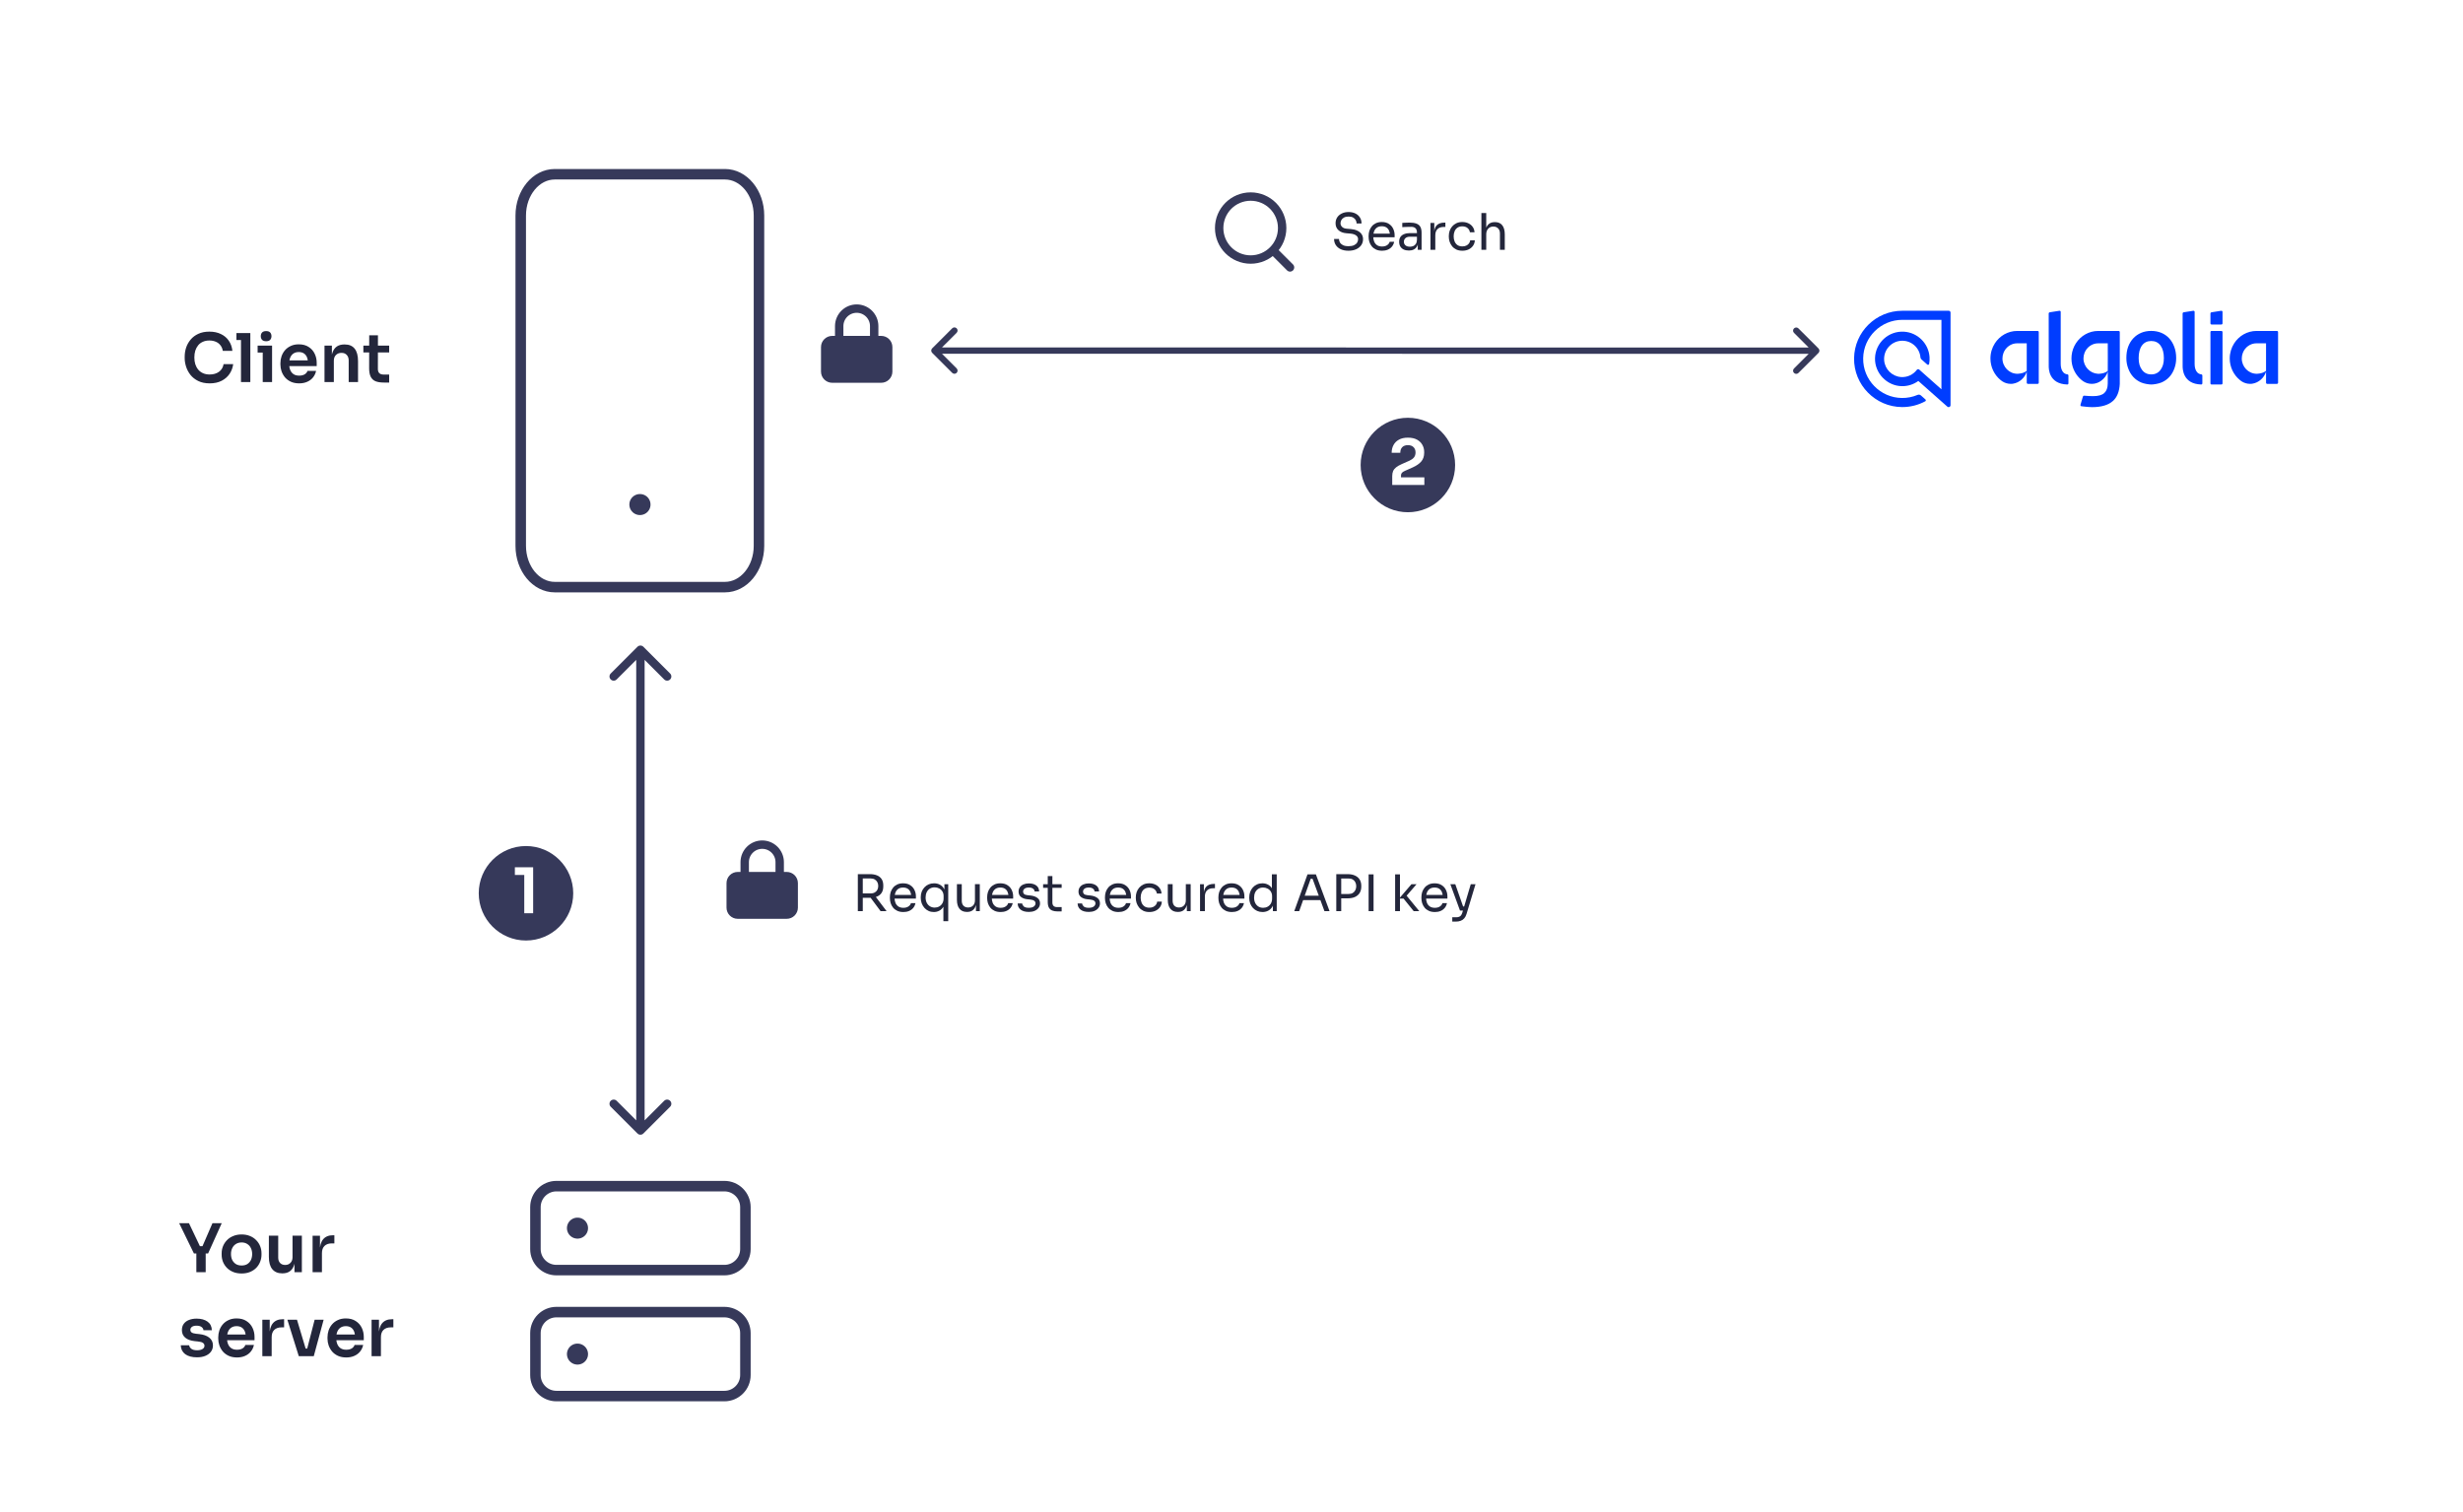 <svg xmlns="http://www.w3.org/2000/svg" fill="none" viewBox="0 0 1173 720"><path fill="#fff" d="M0 0h1173v720H0z"/><path stroke="#36395A" stroke-linecap="round" stroke-linejoin="round" stroke-width="5" d="M345 565h-80c-5.523 0-10 4.477-10 10v20c0 5.523 4.477 10 10 10h80c5.523 0 10-4.477 10-10v-20c0-5.523-4.477-10-10-10Zm0 60h-80c-5.523 0-10 4.477-10 10v20c0 5.523 4.477 10 10 10h80c5.523 0 10-4.477 10-10v-20c0-5.523-4.477-10-10-10Z"/><path stroke="#36395A" stroke-linecap="round" stroke-linejoin="round" stroke-width="10" d="M275 585h.049M275 645h.049"/><path fill="#23263B" d="m92.36 597.072-7.04-14.432h4.672l5.376 11.296-1.024-.32h3.04l-1.088.32 4.896-11.296h4.416l-6.496 14.432H92.36ZM93.512 606v-9.632h4.448V606h-4.448Zm21.556.608c-1.536 0-2.891-.245-4.064-.736-1.174-.491-2.166-1.152-2.976-1.984-.811-.853-1.43-1.813-1.856-2.88-.406-1.067-.608-2.176-.608-3.328v-.672c0-1.195.213-2.325.64-3.392.448-1.088 1.077-2.048 1.888-2.88.832-.853 1.834-1.515 3.008-1.984 1.173-.491 2.496-.736 3.968-.736s2.794.245 3.968.736c1.173.469 2.165 1.131 2.976 1.984.832.832 1.461 1.792 1.888 2.88.426 1.067.64 2.197.64 3.392v.672c0 1.152-.214 2.261-.64 3.328-.406 1.067-1.014 2.027-1.824 2.88-.811.832-1.803 1.493-2.976 1.984-1.174.491-2.518.736-4.032.736Zm0-3.808c1.088 0 2.005-.235 2.752-.704.746-.491 1.312-1.141 1.696-1.952.384-.832.576-1.771.576-2.816 0-1.067-.203-2.005-.608-2.816-.384-.832-.96-1.483-1.728-1.952-.747-.491-1.643-.736-2.688-.736-1.046 0-1.952.245-2.72.736-.747.469-1.323 1.12-1.728 1.952-.406.811-.608 1.749-.608 2.816 0 1.045.192 1.984.576 2.816.405.811.981 1.461 1.728 1.952.746.469 1.664.704 2.752.704Zm19.286 3.744c-2.005 0-3.562-.661-4.672-1.984-1.088-1.323-1.632-3.285-1.632-5.888v-10.08h4.448v10.464c0 1.067.299 1.92.896 2.56.598.619 1.408.928 2.432.928s1.856-.331 2.496-.992c.662-.661.992-1.557.992-2.688v-10.272h4.448V606h-3.52v-7.392h.352c0 1.749-.224 3.211-.672 4.384-.448 1.173-1.12 2.059-2.016 2.656-.896.597-2.016.896-3.36.896h-.192Zm14.518-.544v-17.376h3.52v7.36h-.096c0-2.496.533-4.384 1.6-5.664 1.066-1.28 2.634-1.92 4.704-1.92h.64v3.872h-1.216c-1.494 0-2.656.405-3.488 1.216-.811.789-1.216 1.941-1.216 3.456V606h-4.448Zm-55.04 40.544c-2.389 0-4.267-.501-5.632-1.504-1.344-1.024-2.048-2.432-2.112-4.224h4c.064.597.395 1.141.992 1.632.597.491 1.536.736 2.816.736 1.067 0 1.909-.192 2.528-.576.64-.384.96-.907.96-1.568 0-.576-.245-1.035-.736-1.376-.469-.341-1.28-.565-2.432-.672l-1.536-.16c-1.941-.213-3.435-.768-4.48-1.664-1.045-.896-1.568-2.091-1.568-3.584 0-1.195.299-2.197.896-3.008.597-.811 1.419-1.419 2.464-1.824 1.067-.427 2.283-.64 3.648-.64 2.133 0 3.861.469 5.184 1.408 1.323.939 2.016 2.315 2.08 4.128h-4c-.043-.597-.341-1.109-.896-1.536-.555-.427-1.355-.64-2.4-.64-.939 0-1.664.181-2.176.544-.512.363-.768.832-.768 1.408 0 .555.203.981.608 1.28.427.299 1.109.501 2.048.608l1.536.16c2.048.213 3.648.779 4.8 1.696 1.173.917 1.76 2.155 1.76 3.712 0 1.152-.32 2.155-.96 3.008-.619.832-1.493 1.483-2.624 1.952-1.131.469-2.464.704-4 .704Zm19.035.064c-1.494 0-2.806-.256-3.936-.768-1.11-.512-2.038-1.195-2.784-2.048-.726-.875-1.28-1.845-1.664-2.912-.363-1.067-.544-2.155-.544-3.264v-.608c0-1.152.181-2.261.544-3.328.384-1.088.938-2.048 1.664-2.88.746-.853 1.664-1.525 2.752-2.016 1.088-.512 2.346-.768 3.776-.768 1.877 0 3.445.416 4.704 1.248 1.28.811 2.24 1.888 2.88 3.232.64 1.323.96 2.752.96 4.288v1.6h-15.392v-2.72h12.608l-1.376 1.344c0-1.109-.16-2.059-.48-2.848-.32-.789-.811-1.397-1.472-1.824-.64-.427-1.451-.64-2.432-.64-.982 0-1.814.224-2.496.672-.683.448-1.206 1.099-1.568 1.952-.342.832-.512 1.835-.512 3.008 0 1.088.17 2.059.512 2.912.341.832.864 1.493 1.568 1.984.704.469 1.6.704 2.688.704s1.973-.213 2.656-.64c.682-.448 1.12-.992 1.312-1.632h4.096c-.256 1.195-.747 2.24-1.473 3.136-.725.896-1.653 1.589-2.783 2.08-1.11.491-2.379.736-3.808.736Zm12.067-.608v-17.376h3.52v7.36h-.096c0-2.496.534-4.384 1.6-5.664 1.067-1.28 2.635-1.92 4.704-1.92h.64v3.872h-1.216c-1.493 0-2.656.405-3.488 1.216-.81.789-1.216 1.941-1.216 3.456V646h-4.448Zm17.363 0-5.44-17.376h4.576L146.649 646h-4.352Zm1.312 0v-3.648h4.704V646h-4.704Zm1.76 0 4.48-17.376h4.288L149.433 646h-4.064Zm19.529.608c-1.494 0-2.806-.256-3.936-.768-1.11-.512-2.038-1.195-2.784-2.048-.726-.875-1.28-1.845-1.664-2.912-.363-1.067-.544-2.155-.544-3.264v-.608c0-1.152.181-2.261.544-3.328.384-1.088.938-2.048 1.664-2.88.746-.853 1.664-1.525 2.752-2.016 1.088-.512 2.346-.768 3.776-.768 1.877 0 3.445.416 4.704 1.248 1.28.811 2.24 1.888 2.88 3.232.64 1.323.96 2.752.96 4.288v1.6h-15.392v-2.72h12.608l-1.376 1.344c0-1.109-.16-2.059-.48-2.848-.32-.789-.811-1.397-1.472-1.824-.64-.427-1.451-.64-2.432-.64-.982 0-1.814.224-2.496.672-.683.448-1.206 1.099-1.568 1.952-.342.832-.512 1.835-.512 3.008 0 1.088.17 2.059.512 2.912.341.832.864 1.493 1.568 1.984.704.469 1.6.704 2.688.704s1.973-.213 2.656-.64c.682-.448 1.12-.992 1.312-1.632h4.096c-.256 1.195-.747 2.24-1.472 3.136-.726.896-1.654 1.589-2.784 2.08-1.11.491-2.379.736-3.808.736Zm12.068-.608v-17.376h3.52v7.36h-.096c0-2.496.533-4.384 1.6-5.664 1.066-1.28 2.634-1.92 4.704-1.92h.64v3.872h-1.216c-1.494 0-2.656.405-3.488 1.216-.811.789-1.216 1.941-1.216 3.456V646h-4.448Zm231.578-212v-17.616h2.352V434h-2.352Zm10.824 0-5.808-7.8h2.76l5.904 7.8h-2.856Zm-9.36-6.336v-2.088h4.704c.736 0 1.368-.152 1.896-.456.528-.304.936-.72 1.224-1.248.288-.544.432-1.16.432-1.848 0-.688-.144-1.296-.432-1.824-.288-.544-.696-.968-1.224-1.272-.528-.32-1.16-.48-1.896-.48h-4.704v-2.064h4.272c1.28 0 2.4.192 3.36.576.96.384 1.704.976 2.232 1.776.528.8.792 1.832.792 3.096v.384c0 1.264-.272 2.296-.816 3.096-.528.8-1.272 1.392-2.232 1.776-.944.384-2.056.576-3.336.576h-4.272Zm20.218 6.768c-1.12 0-2.088-.192-2.904-.576-.816-.384-1.48-.888-1.992-1.512-.512-.64-.896-1.352-1.152-2.136-.24-.784-.36-1.584-.36-2.4v-.432c0-.832.12-1.64.36-2.424.256-.784.64-1.488 1.152-2.112.512-.64 1.16-1.144 1.944-1.512.8-.384 1.736-.576 2.808-.576 1.392 0 2.536.304 3.432.912.912.592 1.584 1.36 2.016 2.304.448.944.672 1.952.672 3.024v1.032h-11.376v-1.728h9.696l-.528.936c0-.912-.144-1.696-.432-2.352-.288-.672-.72-1.192-1.296-1.56-.576-.368-1.304-.552-2.184-.552-.912 0-1.672.208-2.28.624-.592.416-1.04.984-1.344 1.704-.288.72-.432 1.552-.432 2.496 0 .912.144 1.736.432 2.472.304.72.768 1.296 1.392 1.728.624.416 1.416.624 2.376.624 1.008 0 1.824-.224 2.448-.672.64-.448 1.024-.968 1.152-1.56h2.16c-.176.88-.528 1.64-1.056 2.28-.528.64-1.192 1.128-1.992 1.464-.8.336-1.704.504-2.712.504Zm19.064 4.368v-8.616l.912-1.824c-.048 1.392-.328 2.536-.84 3.432-.512.896-1.176 1.56-1.992 1.992-.8.432-1.68.648-2.64.648-.912 0-1.752-.176-2.52-.528-.752-.352-1.408-.84-1.968-1.464-.544-.624-.968-1.336-1.272-2.136-.304-.816-.456-1.68-.456-2.592v-.432c0-.912.152-1.76.456-2.544.304-.784.736-1.472 1.296-2.064.56-.608 1.224-1.08 1.992-1.416.768-.336 1.624-.504 2.568-.504 1.088 0 2.04.232 2.856.696.832.464 1.488 1.136 1.968 2.016.48.88.744 1.952.792 3.216h-.672v-5.496h1.824V438.8h-2.304Zm-4.152-6.48c.784 0 1.496-.176 2.136-.528.64-.352 1.152-.856 1.536-1.512.384-.672.576-1.456.576-2.352v-1.104c0-.88-.2-1.624-.6-2.232-.384-.624-.904-1.096-1.56-1.416-.64-.336-1.336-.504-2.088-.504-.864 0-1.624.2-2.28.6-.64.4-1.144.968-1.512 1.704-.352.72-.528 1.56-.528 2.52s.184 1.808.552 2.544c.368.72.88 1.28 1.536 1.68.656.4 1.4.6 2.232.6Zm15.323 2.064c-1.52 0-2.688-.496-3.504-1.488-.816-.992-1.224-2.424-1.224-4.296v-7.44h2.304v7.896c0 1.008.272 1.8.816 2.376.544.56 1.28.84 2.208.84.96 0 1.744-.304 2.352-.912.608-.624.912-1.472.912-2.544v-7.656h2.304V434h-1.824v-5.496h.288c0 1.264-.168 2.336-.504 3.216-.336.864-.84 1.528-1.512 1.992-.656.448-1.496.672-2.52.672h-.096Zm16.078.048c-1.12 0-2.088-.192-2.904-.576-.816-.384-1.48-.888-1.992-1.512-.512-.64-.896-1.352-1.152-2.136-.24-.784-.36-1.584-.36-2.4v-.432c0-.832.12-1.64.36-2.424.256-.784.64-1.488 1.152-2.112.512-.64 1.16-1.144 1.944-1.512.8-.384 1.736-.576 2.808-.576 1.392 0 2.536.304 3.432.912.912.592 1.584 1.36 2.016 2.304.448.944.672 1.952.672 3.024v1.032h-11.376v-1.728h9.696l-.528.936c0-.912-.144-1.696-.432-2.352-.288-.672-.72-1.192-1.296-1.56-.576-.368-1.304-.552-2.184-.552-.912 0-1.672.208-2.28.624-.592.416-1.04.984-1.344 1.704-.288.72-.432 1.552-.432 2.496 0 .912.144 1.736.432 2.472.304.72.768 1.296 1.392 1.728.624.416 1.416.624 2.376.624 1.008 0 1.824-.224 2.448-.672.64-.448 1.024-.968 1.152-1.56h2.16c-.176.88-.528 1.64-1.056 2.28-.528.64-1.192 1.128-1.992 1.464-.8.336-1.704.504-2.712.504Zm13.447-.048c-1.68 0-2.984-.36-3.912-1.08-.912-.72-1.384-1.704-1.416-2.952h2.16c.032.496.28.968.744 1.416.48.432 1.288.648 2.424.648 1.024 0 1.808-.2 2.352-.6.544-.416.816-.92.816-1.512 0-.528-.2-.936-.6-1.224-.4-.304-1.048-.504-1.944-.6l-1.392-.144c-1.216-.128-2.208-.488-2.976-1.08-.768-.608-1.152-1.456-1.152-2.544 0-.816.208-1.512.624-2.088.416-.592.992-1.04 1.728-1.344.736-.32 1.584-.48 2.544-.48 1.44 0 2.608.32 3.504.96.896.64 1.36 1.592 1.392 2.856h-2.16c-.016-.512-.256-.944-.72-1.296-.448-.368-1.12-.552-2.016-.552-.896 0-1.576.184-2.04.552-.464.368-.696.832-.696 1.392 0 .48.16.864.48 1.152.336.288.88.472 1.632.552l1.392.144c1.376.144 2.48.528 3.312 1.152.832.608 1.248 1.472 1.248 2.592 0 .8-.232 1.512-.696 2.136-.448.608-1.072 1.088-1.872 1.44-.8.336-1.72.504-2.76.504Zm13.659-.24c-.96 0-1.792-.136-2.496-.408-.688-.272-1.224-.736-1.608-1.392-.368-.672-.552-1.576-.552-2.712v-12.336h2.208v12.624c0 .688.184 1.224.552 1.608.384.368.92.552 1.608.552h2.256v2.064h-1.968Zm-6.864-11.232v-1.728h8.832v1.728h-8.832Zm21.752 11.472c-1.68 0-2.984-.36-3.912-1.08-.912-.72-1.384-1.704-1.416-2.952h2.16c.032.496.28.968.744 1.416.48.432 1.288.648 2.424.648 1.024 0 1.808-.2 2.352-.6.544-.416.816-.92.816-1.512 0-.528-.2-.936-.6-1.224-.4-.304-1.048-.504-1.944-.6l-1.392-.144c-1.216-.128-2.208-.488-2.976-1.08-.768-.608-1.152-1.456-1.152-2.544 0-.816.208-1.512.624-2.088.416-.592.992-1.04 1.728-1.344.736-.32 1.584-.48 2.544-.48 1.44 0 2.608.32 3.504.96.896.64 1.36 1.592 1.392 2.856h-2.16c-.016-.512-.256-.944-.72-1.296-.448-.368-1.12-.552-2.016-.552-.896 0-1.576.184-2.04.552-.464.368-.696.832-.696 1.392 0 .48.16.864.48 1.152.336.288.88.472 1.632.552l1.392.144c1.376.144 2.48.528 3.312 1.152.832.608 1.248 1.472 1.248 2.592 0 .8-.232 1.512-.696 2.136-.448.608-1.072 1.088-1.872 1.44-.8.336-1.72.504-2.76.504Zm14.115.048c-1.12 0-2.088-.192-2.904-.576-.816-.384-1.48-.888-1.992-1.512-.512-.64-.896-1.352-1.152-2.136-.24-.784-.36-1.584-.36-2.4v-.432c0-.832.12-1.64.36-2.424.256-.784.64-1.488 1.152-2.112.512-.64 1.16-1.144 1.944-1.512.8-.384 1.736-.576 2.808-.576 1.392 0 2.536.304 3.432.912.912.592 1.584 1.36 2.016 2.304.448.944.672 1.952.672 3.024v1.032h-11.376v-1.728h9.696l-.528.936c0-.912-.144-1.696-.432-2.352-.288-.672-.72-1.192-1.296-1.56-.576-.368-1.304-.552-2.184-.552-.912 0-1.672.208-2.28.624-.592.416-1.04.984-1.344 1.704-.288.72-.432 1.552-.432 2.496 0 .912.144 1.736.432 2.472.304.72.768 1.296 1.392 1.728.624.416 1.416.624 2.376.624 1.008 0 1.824-.224 2.448-.672.64-.448 1.024-.968 1.152-1.56h2.16c-.176.88-.528 1.64-1.056 2.28-.528.64-1.192 1.128-1.992 1.464-.8.336-1.704.504-2.712.504Zm14.744 0c-1.104 0-2.064-.192-2.88-.576-.8-.384-1.464-.896-1.992-1.536-.528-.656-.928-1.376-1.2-2.16-.256-.784-.384-1.568-.384-2.352v-.432c0-.816.128-1.616.384-2.4.272-.784.672-1.488 1.2-2.112.544-.64 1.216-1.152 2.016-1.536.8-.384 1.736-.576 2.808-.576 1.072 0 2.032.2 2.88.6.864.4 1.552.968 2.064 1.704.528.72.824 1.576.888 2.568h-2.208c-.112-.8-.48-1.464-1.104-1.992-.624-.544-1.464-.816-2.52-.816-.912 0-1.672.208-2.28.624-.608.416-1.064.984-1.368 1.704-.304.72-.456 1.536-.456 2.448 0 .88.152 1.688.456 2.424.304.72.76 1.296 1.368 1.728.624.416 1.4.624 2.328.624.72 0 1.344-.128 1.872-.384s.952-.6 1.272-1.032c.32-.432.512-.92.576-1.464h2.208c-.048 1.008-.344 1.88-.888 2.616-.528.736-1.232 1.312-2.112 1.728-.864.4-1.84.6-2.928.6Zm13.498-.048c-1.52 0-2.688-.496-3.504-1.488-.816-.992-1.224-2.424-1.224-4.296v-7.44h2.304v7.896c0 1.008.272 1.8.816 2.376.544.56 1.28.84 2.208.84.96 0 1.744-.304 2.352-.912.608-.624.912-1.472.912-2.544v-7.656h2.304V434h-1.824v-5.496h.288c0 1.264-.168 2.336-.504 3.216-.336.864-.84 1.528-1.512 1.992-.656.448-1.496.672-2.52.672h-.096Zm10.631-.384v-12.816h1.824v5.28h-.096c0-1.872.408-3.24 1.224-4.104.832-.88 2.072-1.32 3.72-1.32h.432v2.064h-.816c-1.28 0-2.264.344-2.952 1.032-.688.672-1.032 1.648-1.032 2.928V434h-2.304Zm15.151.432c-1.12 0-2.088-.192-2.904-.576-.816-.384-1.48-.888-1.992-1.512-.512-.64-.896-1.352-1.152-2.136-.24-.784-.36-1.584-.36-2.4v-.432c0-.832.12-1.64.36-2.424.256-.784.64-1.488 1.152-2.112.512-.64 1.16-1.144 1.944-1.512.8-.384 1.736-.576 2.808-.576 1.392 0 2.536.304 3.432.912.912.592 1.584 1.36 2.016 2.304.448.944.672 1.952.672 3.024v1.032h-11.376v-1.728h9.696l-.528.936c0-.912-.144-1.696-.432-2.352-.288-.672-.72-1.192-1.296-1.56-.576-.368-1.304-.552-2.184-.552-.912 0-1.672.208-2.28.624-.592.416-1.04.984-1.344 1.704-.288.72-.432 1.552-.432 2.496 0 .912.144 1.736.432 2.472.304.72.768 1.296 1.392 1.728.624.416 1.416.624 2.376.624 1.008 0 1.824-.224 2.448-.672.64-.448 1.024-.968 1.152-1.56h2.16c-.176.88-.528 1.64-1.056 2.28-.528.64-1.192 1.128-1.992 1.464-.8.336-1.704.504-2.712.504Zm14.599 0c-.912 0-1.752-.168-2.52-.504-.768-.336-1.44-.808-2.016-1.416-.56-.608-1-1.312-1.32-2.112-.304-.8-.456-1.664-.456-2.592v-.432c0-.912.152-1.768.456-2.568.304-.8.728-1.504 1.272-2.112.56-.608 1.216-1.08 1.968-1.416.768-.352 1.616-.528 2.544-.528.976 0 1.864.208 2.664.624.8.4 1.456 1.032 1.968 1.896.512.864.8 1.984.864 3.36l-.96-1.536v-8.616h2.304V434h-1.824v-5.688h.672c-.064 1.456-.368 2.64-.912 3.552-.544.896-1.232 1.552-2.064 1.968-.816.4-1.696.6-2.64.6Zm.312-2.016c.784 0 1.496-.176 2.136-.528.64-.352 1.152-.856 1.536-1.512.384-.672.576-1.456.576-2.352v-1.104c0-.88-.2-1.624-.6-2.232-.384-.624-.904-1.096-1.56-1.416-.64-.336-1.344-.504-2.112-.504-.848 0-1.6.2-2.256.6-.64.4-1.144.96-1.512 1.68-.352.72-.528 1.568-.528 2.544s.184 1.832.552 2.568c.368.72.88 1.28 1.536 1.68.656.384 1.4.576 2.232.576ZM616.391 434l6.312-17.52h3.984l6.504 17.52h-2.424l-5.88-15.984 1.152.576h-2.832l1.224-.576L618.743 434h-2.352Zm3.768-5.232.792-2.112h7.56l.792 2.112h-9.144Zm18.116-.864v-2.064h3.912c.832 0 1.52-.16 2.064-.48.544-.336.952-.784 1.224-1.344.288-.56.432-1.184.432-1.872 0-.704-.144-1.336-.432-1.896-.272-.56-.68-1-1.224-1.32-.544-.32-1.232-.48-2.064-.48h-3.912v-2.064h3.48c1.44 0 2.64.232 3.6.696.976.448 1.712 1.088 2.208 1.92.496.832.744 1.816.744 2.952v.384c0 1.12-.248 2.104-.744 2.952-.496.832-1.232 1.48-2.208 1.944-.96.448-2.16.672-3.6.672h-3.48ZM636.403 434v-17.616h2.352V434h-2.352Zm15.4 0v-17.52h2.352V434h-2.352Zm21.456 0-4.824-5.976h-2.112l5.88-6.84h2.424l-5.328 6.168.168-1.224 6.456 7.872h-2.664Zm-8.832 0v-17.52h2.304V434h-2.304Zm18.924.432c-1.12 0-2.088-.192-2.904-.576-.816-.384-1.48-.888-1.992-1.512-.512-.64-.896-1.352-1.152-2.136-.24-.784-.36-1.584-.36-2.4v-.432c0-.832.12-1.64.36-2.424.256-.784.64-1.488 1.152-2.112.512-.64 1.16-1.144 1.944-1.512.8-.384 1.736-.576 2.808-.576 1.392 0 2.536.304 3.432.912.912.592 1.584 1.36 2.016 2.304.448.944.672 1.952.672 3.024v1.032h-11.376v-1.728h9.696l-.528.936c0-.912-.144-1.696-.432-2.352-.288-.672-.72-1.192-1.296-1.56-.576-.368-1.304-.552-2.184-.552-.912 0-1.672.208-2.28.624-.592.416-1.04.984-1.344 1.704-.288.72-.432 1.552-.432 2.496 0 .912.144 1.736.432 2.472.304.72.768 1.296 1.392 1.728.624.416 1.416.624 2.376.624 1.008 0 1.824-.224 2.448-.672.64-.448 1.024-.968 1.152-1.56h2.16c-.176.88-.528 1.64-1.056 2.28-.528.64-1.192 1.128-1.992 1.464-.8.336-1.704.504-2.712.504Zm8.29 4.56v-2.064h1.848c.544 0 1-.072 1.368-.216.384-.128.696-.352.936-.672.256-.32.464-.744.624-1.272l4.032-13.584h2.256l-4.272 14.184c-.256.848-.616 1.536-1.08 2.064-.464.544-1.032.936-1.704 1.176-.656.256-1.424.384-2.304.384h-1.704Zm3.912-5.28v-1.92h2.784v1.92h-2.784Zm-.24 0-4.584-12.528h2.352l4.392 12.528h-2.16Z"/><path fill="#36395A" stroke="#36395A" stroke-linecap="round" stroke-linejoin="round" stroke-width="4" d="M374.667 417.333h-23.334c-1.841 0-3.333 1.493-3.333 3.334v11.666c0 1.841 1.492 3.334 3.333 3.334h23.334c1.841 0 3.333-1.493 3.333-3.334v-11.666c0-1.841-1.492-3.334-3.333-3.334Z"/><path stroke="#36395A" stroke-linecap="round" stroke-linejoin="round" stroke-width="4" d="M354.667 417.333v-6.666c0-2.21.878-4.33 2.44-5.893 1.563-1.563 3.683-2.441 5.893-2.441s4.33.878 5.893 2.441c1.562 1.563 2.44 3.683 2.44 5.893v6.666"/><path fill="#36395A" d="M306.414 308.086c-.781-.781-2.047-.781-2.828 0l-12.728 12.728c-.781.781-.781 2.047 0 2.828.781.781 2.047.781 2.828 0L305 312.328l11.314 11.314c.781.781 2.047.781 2.828 0 .781-.781.781-2.047 0-2.828l-12.728-12.728Zm-2.828 231.828c.781.781 2.047.781 2.828 0l12.728-12.728c.781-.781.781-2.047 0-2.828-.781-.781-2.047-.781-2.828 0L305 535.672l-11.314-11.314c-.781-.781-2.047-.781-2.828 0-.781.781-.781 2.047 0 2.828l12.728 12.728ZM303 309.5v229h4v-229h-4Z"/><path fill="#36395A" fill-rule="evenodd" d="M250.5 448c12.426 0 22.5-10.074 22.5-22.5S262.926 403 250.5 403 228 413.074 228 425.5s10.074 22.5 22.5 22.5Z" clip-rule="evenodd"/><path fill="#fff" d="M249.678 435v-19.26l1.32 1.02h-5.79v-3.66h8.7V435h-4.23Z"/><path fill="#36395A" fill-rule="evenodd" d="M670.5 244c12.426 0 22.5-10.074 22.5-22.5S682.926 199 670.5 199 648 209.074 648 221.5s10.074 22.5 22.5 22.5Z" clip-rule="evenodd"/><path fill="#fff" d="M663.046 231v-4.2c0-.92.14-1.72.42-2.4.3-.68.78-1.28 1.44-1.8.68-.54 1.57-1.05 2.67-1.53l3.72-1.65c.92-.42 1.62-.93 2.1-1.53.5-.62.75-1.41.75-2.37 0-1.06-.32-1.9-.96-2.52-.62-.64-1.51-.96-2.67-.96s-2.06.32-2.7.96c-.62.64-.93 1.53-.93 2.67h-4.11c0-1.36.29-2.58.87-3.66.58-1.1 1.44-1.96 2.58-2.58 1.14-.64 2.57-.96 4.29-.96 1.72 0 3.15.31 4.29.93 1.14.62 2 1.45 2.58 2.49.58 1.02.87 2.16.87 3.42v.39c0 1.64-.46 3.01-1.38 4.11-.92 1.08-2.27 2.02-4.05 2.82l-3.72 1.65c-.7.3-1.19.62-1.47.96-.28.32-.42.76-.42 1.32v1.92l-1.02-1.11h12.15V231h-15.3Z"/><path fill="#23263B" d="M642.232 119.432c-1.456 0-2.696-.24-3.72-.72s-1.808-1.144-2.352-1.992c-.544-.848-.816-1.808-.816-2.88h2.352c0 .528.136 1.056.408 1.584.288.528.76.968 1.416 1.32.672.352 1.576.528 2.712.528 1.056 0 1.92-.152 2.592-.456.672-.32 1.168-.728 1.488-1.224.32-.512.48-1.064.48-1.656 0-.72-.312-1.312-.936-1.776-.624-.48-1.536-.776-2.736-.888l-1.944-.168c-1.552-.128-2.792-.608-3.72-1.44-.928-.832-1.392-1.928-1.392-3.288 0-1.072.256-2.008.768-2.808.528-.8 1.256-1.424 2.184-1.872.928-.464 2.008-.696 3.24-.696 1.216 0 2.288.224 3.216.672.928.448 1.648 1.08 2.16 1.896.528.8.792 1.76.792 2.88h-2.352c0-.56-.136-1.088-.408-1.584-.256-.496-.664-.904-1.224-1.224-.56-.32-1.288-.48-2.184-.48-.864 0-1.584.152-2.16.456-.56.304-.984.704-1.272 1.2-.272.48-.408 1-.408 1.56 0 .64.248 1.208.744 1.704s1.232.784 2.208.864l1.944.168c1.2.096 2.232.352 3.096.768.88.4 1.552.944 2.016 1.632.48.672.72 1.48.72 2.424 0 1.072-.288 2.024-.864 2.856-.576.832-1.384 1.48-2.424 1.944-1.04.464-2.248.696-3.624.696Zm15.971 0c-1.12 0-2.088-.192-2.904-.576-.816-.384-1.48-.888-1.992-1.512-.512-.64-.896-1.352-1.152-2.136-.24-.784-.36-1.584-.36-2.4v-.432c0-.832.12-1.64.36-2.424.256-.784.64-1.488 1.152-2.112.512-.64 1.16-1.144 1.944-1.512.8-.384 1.736-.576 2.808-.576 1.392 0 2.536.304 3.432.912.912.592 1.584 1.36 2.016 2.304.448.944.672 1.952.672 3.024v1.032h-11.376v-1.728h9.696l-.528.936c0-.912-.144-1.696-.432-2.352-.288-.672-.72-1.192-1.296-1.56-.576-.368-1.304-.552-2.184-.552-.912 0-1.672.208-2.28.624-.592.416-1.04.984-1.344 1.704-.288.72-.432 1.552-.432 2.496 0 .912.144 1.736.432 2.472.304.72.768 1.296 1.392 1.728.624.416 1.416.624 2.376.624 1.008 0 1.824-.224 2.448-.672.64-.448 1.024-.968 1.152-1.56h2.16c-.176.88-.528 1.64-1.056 2.28-.528.64-1.192 1.128-1.992 1.464-.8.336-1.704.504-2.712.504Zm16.999-.432v-3.84h-.384v-4.44c0-.88-.232-1.544-.696-1.992-.448-.448-1.112-.672-1.992-.672-.496 0-1.008.008-1.536.024s-1.032.032-1.512.048-.896.04-1.248.072v-2.016c.352-.032.72-.056 1.104-.072.4-.032.808-.048 1.224-.048.416-.016.816-.024 1.2-.024 1.312 0 2.384.16 3.216.48.832.304 1.448.808 1.848 1.512.4.704.6 1.656.6 2.856V119h-1.824Zm-4.2.336c-.96 0-1.792-.16-2.496-.48-.688-.336-1.224-.816-1.608-1.44-.368-.624-.552-1.376-.552-2.256 0-.912.2-1.672.6-2.28.416-.608 1.016-1.064 1.8-1.368.784-.32 1.728-.48 2.832-.48h3.48v1.728h-3.576c-.928 0-1.64.224-2.136.672-.496.448-.744 1.024-.744 1.728s.248 1.272.744 1.704c.496.432 1.208.648 2.136.648.544 0 1.064-.096 1.56-.288.496-.208.904-.544 1.224-1.008.336-.48.52-1.136.552-1.968l.624.912c-.08.912-.304 1.68-.672 2.304-.352.608-.848 1.072-1.488 1.392-.624.32-1.384.48-2.28.48Zm10.253-.336v-12.816h1.824v5.28h-.096c0-1.872.408-3.24 1.224-4.104.832-.88 2.072-1.32 3.72-1.32h.432v2.064h-.816c-1.28 0-2.264.344-2.952 1.032-.688.672-1.032 1.648-1.032 2.928V119h-2.304Zm15.199.432c-1.104 0-2.064-.192-2.88-.576-.8-.384-1.464-.896-1.992-1.536-.528-.656-.928-1.376-1.2-2.16-.256-.784-.384-1.568-.384-2.352v-.432c0-.816.128-1.616.384-2.4.272-.784.672-1.488 1.2-2.112.544-.64 1.216-1.152 2.016-1.536.8-.384 1.736-.576 2.808-.576 1.072 0 2.032.2 2.88.6.864.4 1.552.968 2.064 1.704.528.72.824 1.576.888 2.568h-2.208c-.112-.8-.48-1.464-1.104-1.992-.624-.544-1.464-.816-2.52-.816-.912 0-1.672.208-2.28.624-.608.416-1.064.984-1.368 1.704-.304.72-.456 1.536-.456 2.448 0 .88.152 1.688.456 2.424.304.72.76 1.296 1.368 1.728.624.416 1.4.624 2.328.624.72 0 1.344-.128 1.872-.384s.952-.6 1.272-1.032c.32-.432.512-.92.576-1.464h2.208c-.048 1.008-.344 1.88-.888 2.616-.528.736-1.232 1.312-2.112 1.728-.864.4-1.84.6-2.928.6Zm9.059-.432v-17.52h2.304v10.464h-.576c0-1.264.16-2.352.48-3.264.336-.928.848-1.64 1.536-2.136.688-.496 1.568-.744 2.64-.744h.096c1.536 0 2.696.512 3.48 1.536.784 1.008 1.176 2.456 1.176 4.344V119h-2.304v-7.8c0-1.04-.296-1.848-.888-2.424-.576-.576-1.328-.864-2.256-.864-1.024 0-1.848.344-2.472 1.032-.608.672-.912 1.56-.912 2.664V119h-2.304Z"/><path stroke="#36395A" stroke-linecap="round" stroke-linejoin="round" stroke-width="4" d="m614.375 127.375-8.156-8.156m4.406-10.594c0 8.284-6.716 15-15 15-8.284 0-15-6.716-15-15 0-8.284 6.716-15 15-15 8.284 0 15 6.716 15 15Z"/><path fill="#36395A" d="M443.939 165.939c-.585.586-.585 1.536 0 2.122l9.545 9.546c.586.586 1.536.586 2.122.001.585-.586.585-1.536 0-2.122L447.121 167l8.486-8.484c.586-.586.586-1.536.001-2.122-.586-.585-1.536-.585-2.122 0l-9.547 9.545Zm422.121 2.163c.586-.585.586-1.535 0-2.121l-9.545-9.547c-.585-.586-1.535-.586-2.121 0-.586.586-.586 1.535 0 2.121l8.484 8.486-8.486 8.485c-.586.585-.586 1.535 0 2.121.586.586 1.536.586 2.121 0l9.547-9.545ZM445 168.5l420 .041v-3l-420-.041v3Z"/><path fill="#36395A" stroke="#36395A" stroke-linecap="round" stroke-linejoin="round" stroke-width="4" d="M419.667 162h-23.334c-1.841 0-3.333 1.492-3.333 3.333V177c0 1.841 1.492 3.333 3.333 3.333h23.334c1.841 0 3.333-1.492 3.333-3.333v-11.667c0-1.841-1.492-3.333-3.333-3.333Z"/><path stroke="#36395A" stroke-linecap="round" stroke-linejoin="round" stroke-width="4" d="M399.667 162v-6.667c0-2.21.878-4.329 2.44-5.892C403.67 147.878 405.79 147 408 147s4.33.878 5.893 2.441c1.562 1.563 2.44 3.682 2.44 5.892V162"/><path fill="#23263B" d="M99.861 182.608c-2.112 0-3.925-.373-5.44-1.12-1.515-.747-2.752-1.717-3.712-2.912-.939-1.195-1.632-2.496-2.08-3.904-.448-1.408-.672-2.763-.672-4.064v-.704c0-1.451.224-2.88.672-4.288.469-1.408 1.184-2.688 2.144-3.84.96-1.152 2.176-2.069 3.648-2.752 1.493-.704 3.253-1.056 5.28-1.056 2.112 0 3.947.384 5.504 1.152 1.579.747 2.837 1.813 3.776 3.2.939 1.365 1.504 2.965 1.696 4.8h-4.576c-.171-1.067-.555-1.963-1.152-2.688-.576-.747-1.312-1.301-2.208-1.664-.896-.384-1.909-.576-3.04-.576-1.152 0-2.176.203-3.072.608-.896.384-1.643.939-2.24 1.664-.597.725-1.056 1.579-1.376 2.56-.299.981-.448 2.069-.448 3.264 0 1.152.149 2.219.448 3.2.32.981.789 1.845 1.408 2.592.619.725 1.376 1.291 2.272 1.696.917.405 1.973.608 3.168.608 1.749 0 3.221-.427 4.416-1.28 1.216-.875 1.952-2.091 2.208-3.648h4.576c-.213 1.664-.779 3.189-1.696 4.576-.917 1.387-2.176 2.496-3.776 3.328-1.6.832-3.509 1.248-5.728 1.248ZM114.768 182v-23.36h4.448V182h-4.448Zm-2.176-20.032v-3.328h6.624v3.328h-6.624ZM125.126 182v-17.376h4.448V182h-4.448Zm-2.432-14.048v-3.328h6.88v3.328h-6.88Zm4.064-5.408c-.875 0-1.526-.224-1.952-.672-.406-.469-.608-1.045-.608-1.728 0-.725.202-1.312.608-1.76.426-.448 1.077-.672 1.952-.672.874 0 1.514.224 1.92.672.405.448.608 1.035.608 1.76 0 .683-.203 1.259-.608 1.728-.406.448-1.046.672-1.92.672Zm15.718 20.064c-1.493 0-2.805-.256-3.936-.768-1.109-.512-2.037-1.195-2.784-2.048-.725-.875-1.28-1.845-1.664-2.912-.363-1.067-.544-2.155-.544-3.264v-.608c0-1.152.181-2.261.544-3.328.384-1.088.939-2.048 1.664-2.88.747-.853 1.664-1.525 2.752-2.016 1.088-.512 2.347-.768 3.776-.768 1.877 0 3.445.416 4.704 1.248 1.28.811 2.24 1.888 2.88 3.232.64 1.323.96 2.752.96 4.288v1.6h-15.392v-2.72h12.608l-1.376 1.344c0-1.109-.16-2.059-.48-2.848-.32-.789-.811-1.397-1.472-1.824-.64-.427-1.451-.64-2.432-.64-.981 0-1.813.224-2.496.672-.683.448-1.205 1.099-1.568 1.952-.341.832-.512 1.835-.512 3.008 0 1.088.171 2.059.512 2.912.341.832.864 1.493 1.568 1.984.704.469 1.6.704 2.688.704s1.973-.213 2.656-.64c.683-.448 1.12-.992 1.312-1.632h4.096c-.256 1.195-.747 2.24-1.472 3.136-.725.896-1.653 1.589-2.784 2.08-1.109.491-2.379.736-3.808.736Zm12.068-.608v-17.376h3.52v7.456h-.32c0-1.771.234-3.243.704-4.416.469-1.195 1.162-2.091 2.08-2.688.938-.597 2.101-.896 3.488-.896h.192c2.069 0 3.637.672 4.704 2.016 1.066 1.323 1.6 3.307 1.6 5.952V182h-4.448v-10.336c0-1.067-.31-1.931-.928-2.592-.598-.661-1.43-.992-2.496-.992-1.088 0-1.974.341-2.656 1.024-.662.661-.992 1.557-.992 2.688V182h-4.448Zm28.302.224c-1.6 0-2.923-.203-3.968-.608-1.024-.427-1.792-1.131-2.304-2.112-.512-1.003-.768-2.347-.768-4.032l.032-15.744h4.16l-.032 16.032c0 .853.224 1.515.672 1.984.469.448 1.13.672 1.984.672h2.72v3.808h-2.496Zm-9.792-14.336v-3.264h12.288v3.264h-12.288Z"/><path stroke="#36395A" stroke-linecap="round" stroke-linejoin="round" stroke-width="5" d="M345.253 83h-81.044C255.257 83 248 91.805 248 102.667V260c0 10.862 7.257 19.667 16.209 19.667h81.044c8.952 0 16.209-8.805 16.209-19.667V102.667c0-10.862-7.257-19.667-16.209-19.667Z"/><path stroke="#36395A" stroke-linecap="round" stroke-linejoin="round" stroke-width="10" d="M304.731 240.333h.081"/><g fill="#003DFF" clip-path="url(#a)"><path fill-rule="evenodd" d="M981.415 173.302v-24.735c0-.333-.298-.586-.628-.535l-4.639.729c-.264.041-.459.269-.459.536l.016 25.086c0 1.187 0 8.512 8.824 8.768.306.009.56-.237.56-.543v-3.744c0-.272-.202-.506-.471-.536-3.204-.368-3.204-4.368-3.204-5.024l.001-.002Z" clip-rule="evenodd"/><path d="M1057.93 157.642h-4.67c-.3 0-.54.242-.54.541v24.433c0 .299.24.541.54.541h4.67c.3 0 .54-.242.54-.541v-24.433c0-.299-.24-.541-.54-.541Z"/><path fill-rule="evenodd" d="M1053.26 154.579h4.67c.3 0 .54-.243.54-.542v-5.47c0-.332-.3-.586-.63-.535l-4.67.73c-.26.041-.45.268-.45.535v4.74c0 .299.24.542.54.542Zm-8.07 18.723v-24.735c0-.333-.3-.586-.63-.535l-4.64.729c-.26.041-.45.269-.45.536l.01 25.086c0 1.187 0 8.512 8.83 8.768.3.009.56-.237.56-.543v-3.744c0-.272-.21-.506-.48-.536-3.2-.368-3.2-4.368-3.2-5.024v-.002Zm-12.14-12.172c-1.03-1.125-2.29-1.988-3.75-2.6-1.47-.599-3.06-.904-4.79-.904s-3.32.291-4.77.904c-1.44.612-2.7 1.474-3.75 2.6-1.06 1.123-1.87 2.467-2.46 4.042-.59 1.577-.85 3.432-.85 5.359s.29 3.385.88 4.977c.58 1.59 1.39 2.948 2.43 4.073 1.04 1.123 2.28 1.985 3.73 2.613 1.45.627 3.69.949 4.82.963 1.13 0 3.38-.351 4.85-.963 1.46-.613 2.7-1.49 3.74-2.613 1.04-1.125 1.85-2.483 2.42-4.073.57-1.592.85-3.05.85-4.977 0-1.927-.31-3.782-.92-5.359-.59-1.576-1.4-2.919-2.43-4.042Zm-4.09 15.035c-1.05 1.446-2.53 2.176-4.42 2.176-1.89 0-3.37-.716-4.42-2.176-1.06-1.446-1.58-3.123-1.58-5.619 0-2.469.51-4.512 1.56-5.957 1.06-1.446 2.54-2.159 4.42-2.159 1.89 0 3.37.714 4.43 2.159 1.05 1.43 1.59 3.488 1.59 5.957 0 2.496-.52 4.159-1.58 5.619Zm-63.724-18.523H960.7c-4.446 0-8.358 2.339-10.642 5.885-1.335 2.073-2.114 4.557-2.114 7.229 0 4.121 1.851 7.797 4.743 10.201.27.238.557.457.856.655 1.183.78 2.585 1.237 4.094 1.237.113 0 .226-.003.338-.008.033-.002.065-.005.098-.007.08-.004.161-.01.241-.018.032-.003.063-.007.094-.011.084-.009.167-.019.251-.031.019-.003.039-.007.058-.01 3.024-.465 5.66-2.829 6.519-5.767v5.31c0 .3.243.542.542.542h4.636c.3 0 .543-.242.543-.542v-24.124c0-.299-.243-.541-.543-.541h-5.178Zm0 18.998c-1.122.933-2.572 1.284-4.123 1.389-.015 0-.03.002-.045.003-.103.007-.206.009-.309.009-3.884 0-7.091-3.295-7.091-7.287 0-.941.181-1.837.499-2.661 1.031-2.674 3.564-4.567 6.533-4.567h4.536v13.114Zm113.964-18.998h-4.53c-4.45 0-8.36 2.339-10.64 5.885-1.34 2.073-2.12 4.557-2.12 7.229 0 4.121 1.85 7.797 4.75 10.201.27.238.55.457.85.655 1.18.78 2.59 1.237 4.1 1.237.11 0 .22-.003.33-.008.04-.002.07-.005.1-.007.08-.004.16-.01.24-.018.03-.003.07-.007.1-.011.08-.009.16-.019.25-.031.02-.003.04-.007.06-.01 3.02-.465 5.66-2.829 6.51-5.767v5.31c0 .3.25.542.55.542h4.63c.3 0 .55-.242.55-.542v-24.124c0-.299-.25-.541-.55-.541h-5.18Zm0 18.998c-1.12.933-2.57 1.284-4.12 1.389-.01 0-.03.002-.04.003-.11.007-.21.009-.31.009-3.89 0-7.09-3.295-7.09-7.287 0-.941.18-1.837.5-2.661 1.03-2.674 3.56-4.567 6.53-4.567h4.53v13.114Zm-75.38-18.998h-4.537c-4.447 0-8.359 2.339-10.643 5.885-1.084 1.684-1.802 3.64-2.032 5.747-.054.487-.081.98-.081 1.482 0 .501.028 1.024.085 1.523.394 3.497 2.128 6.575 4.658 8.679.269.238.556.457.856.655 1.182.78 2.585 1.237 4.093 1.237 1.654 0 3.182-.545 4.431-1.466 1.5-1.064 2.65-2.621 3.17-4.385v4.615h-.01v1.017c0 2.006-.53 3.514-1.6 4.532-1.06 1.018-2.851 1.527-5.353 1.527-1.022 0-2.647-.054-4.284-.221-.26-.027-.502.138-.577.387l-1.175 3.959c-.093.317.117.644.444.691 1.979.283 3.91.43 5.025.43 4.5 0 7.83-.987 10.01-2.958 1.98-1.782 3.05-4.489 3.24-8.127v-24.666c0-.299-.24-.542-.54-.542h-5.18v-.001Zm0 5.885s.06 12.775 0 13.163c-1.11.897-2.49 1.248-4 1.35-.015.001-.031.002-.045.003-.103.007-.206.009-.309.009-.122 0-.242-.002-.362-.009-3.716-.193-6.852-3.421-6.852-7.288 0-.941.18-1.837.498-2.661 1.032-2.674 3.565-4.567 6.534-4.567h4.536Z" clip-rule="evenodd"/><path d="M905.97 148.026c-12.553 0-22.786 10.107-22.968 22.6-.183 12.688 10.125 23.202 22.833 23.276 3.924.023 7.704-.936 11.061-2.757.327-.178.377-.628.099-.874l-2.15-1.902c-.437-.387-1.058-.496-1.596-.268-2.343.995-4.889 1.504-7.513 1.472-10.268-.126-18.564-8.658-18.4-18.911.162-10.124 8.458-18.309 18.634-18.309h18.636v33.079l-10.574-9.382c-.342-.304-.866-.244-1.142.12-1.697 2.244-4.462 3.64-7.532 3.429-4.26-.294-7.712-3.719-8.031-7.971-.381-5.072 3.644-9.321 8.643-9.321 4.522 0 8.245 3.475 8.634 7.891.035.393.213.76.508 1.021l2.754 2.438c.312.277.808.108.885-.303.199-1.06.268-2.165.19-3.298-.443-6.458-5.682-11.654-12.152-12.052-7.418-.456-13.619 5.339-13.816 12.602-.192 7.079 5.616 13.181 12.705 13.337 2.96.066 5.704-.864 7.92-2.474l13.816 12.23c.592.524 1.527.105 1.527-.686v-44.119c0-.481-.39-.87-.872-.87H905.97v.002Z"/></g><defs><clipPath id="a"><path fill="#fff" d="M0 0h202v46H0z" transform="translate(883 148)"/></clipPath></defs></svg>